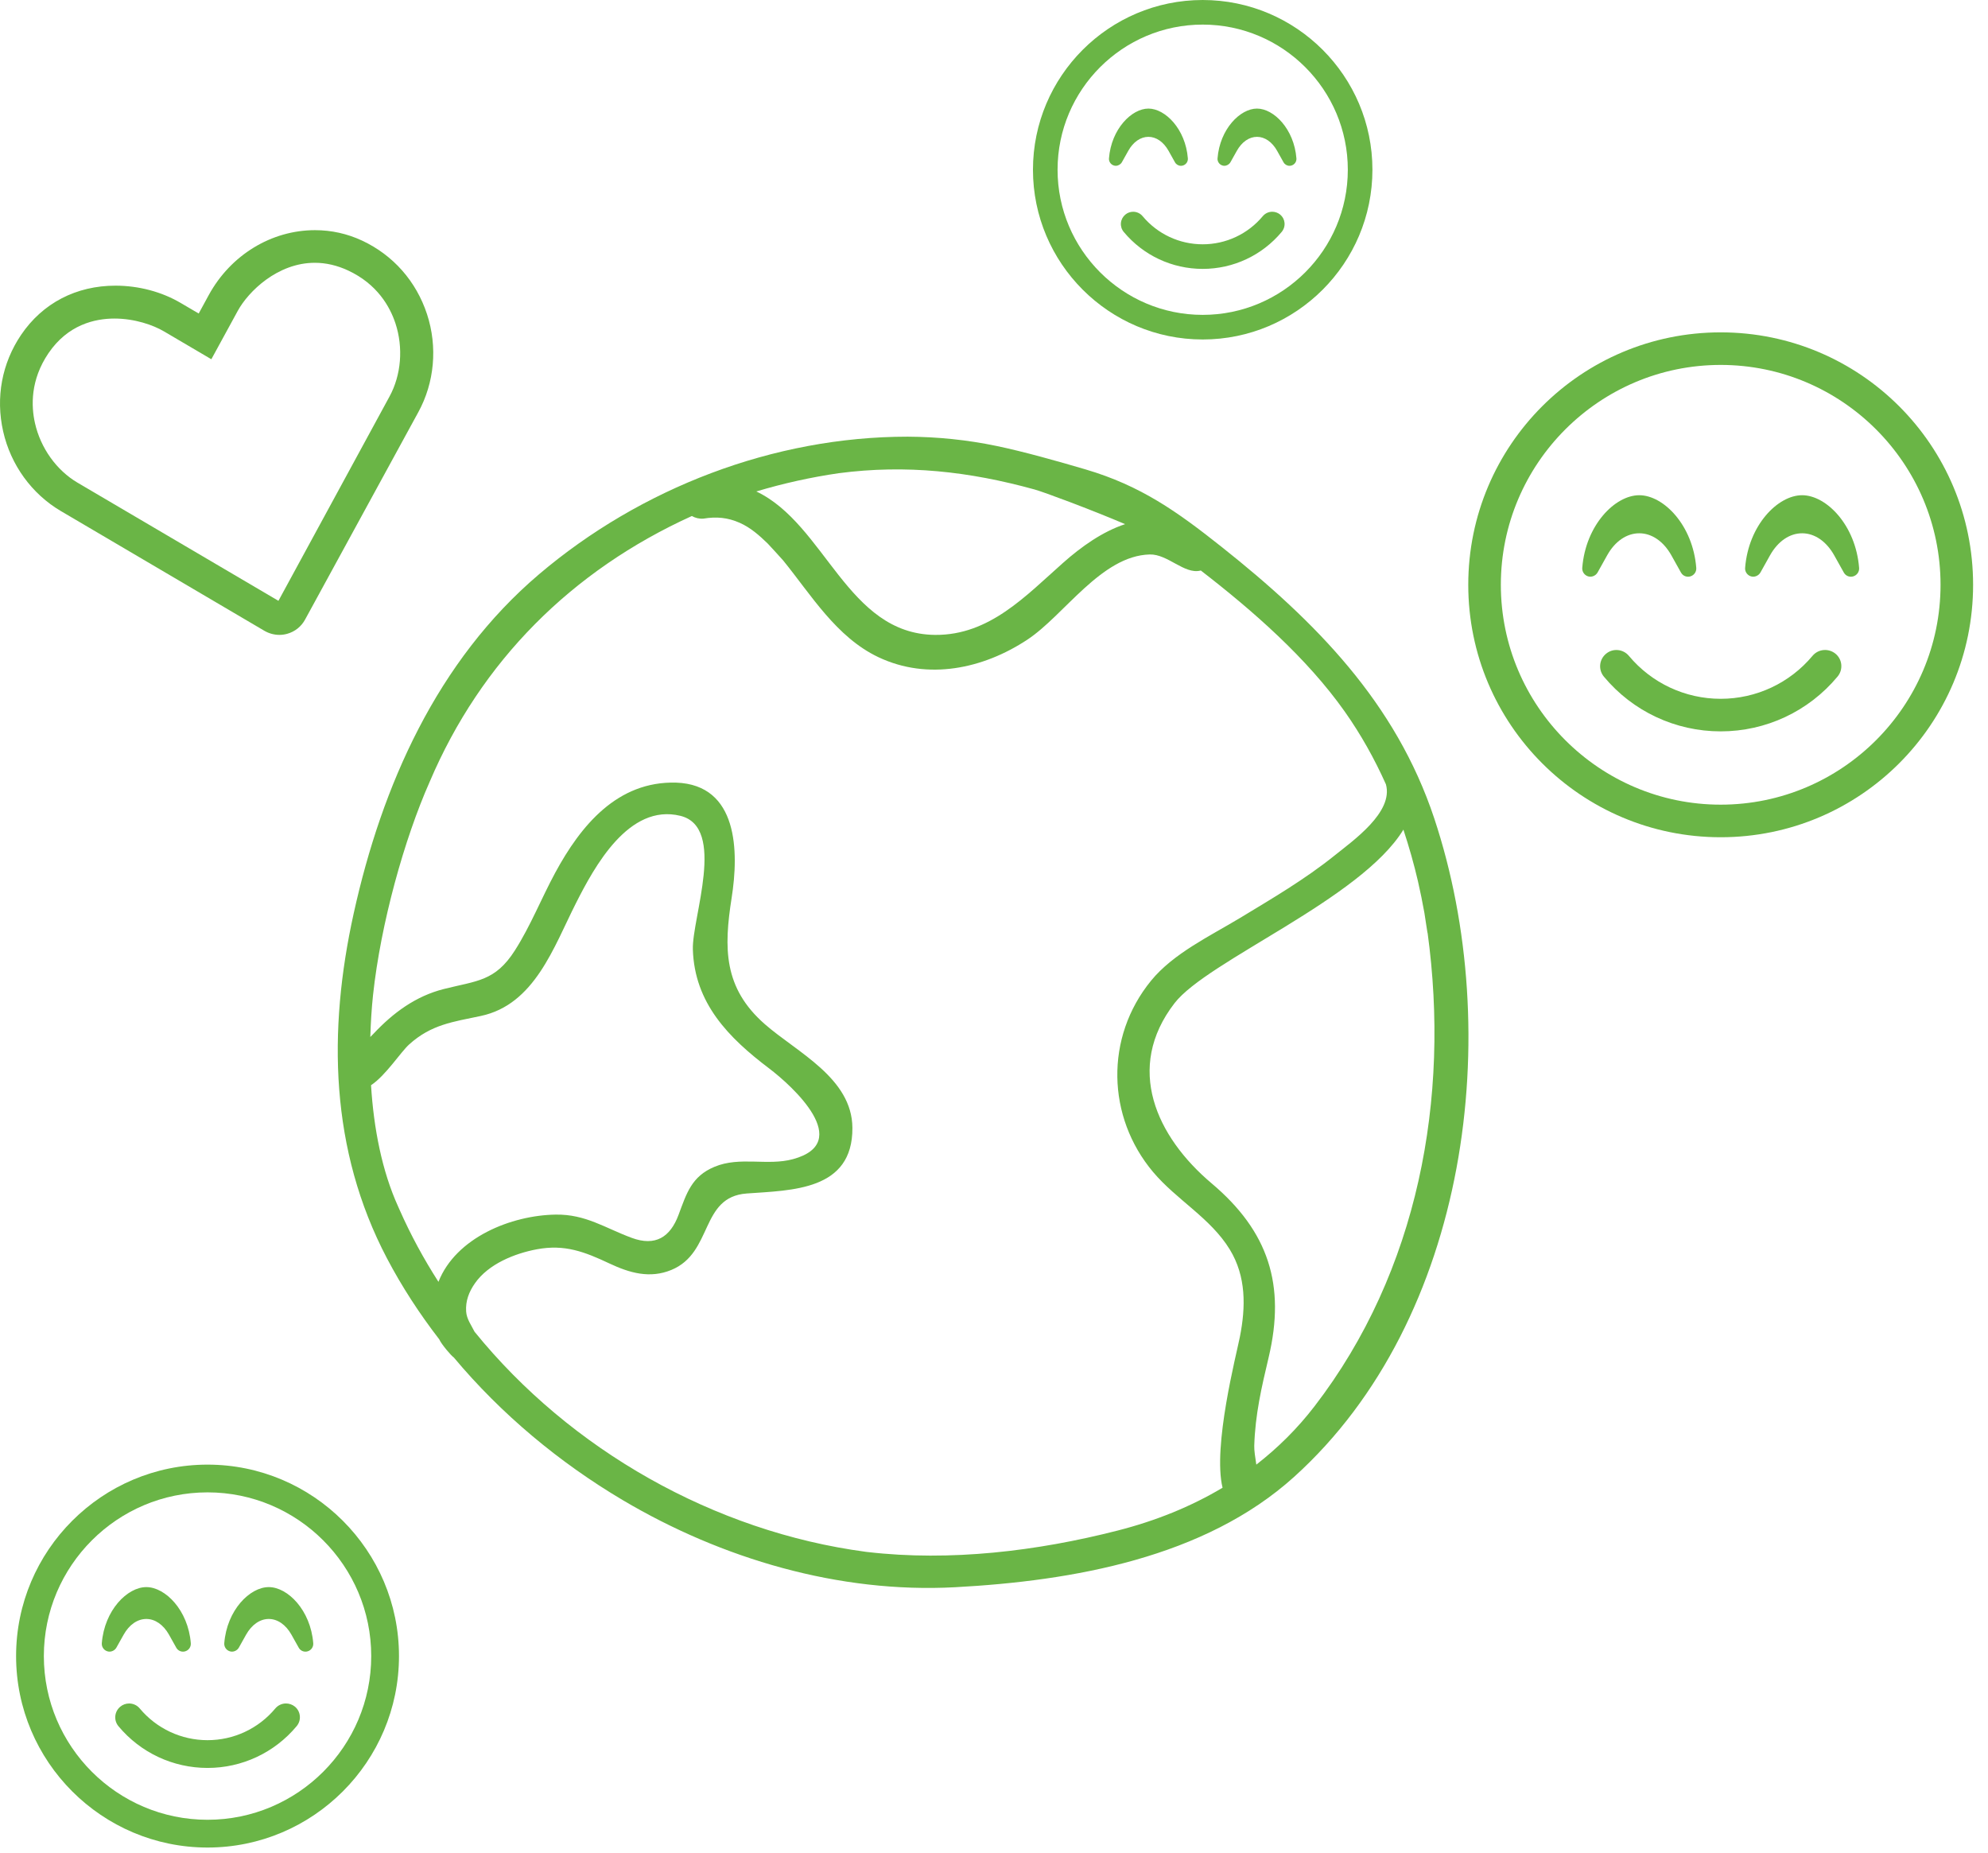 <?xml version="1.0" encoding="UTF-8" standalone="no"?><!DOCTYPE svg PUBLIC "-//W3C//DTD SVG 1.1//EN" "http://www.w3.org/Graphics/SVG/1.1/DTD/svg11.dtd"><svg width="100%" height="100%" viewBox="0 0 103 96" version="1.1" xmlns="http://www.w3.org/2000/svg" xmlns:xlink="http://www.w3.org/1999/xlink" xml:space="preserve" xmlns:serif="http://www.serif.com/" style="fill-rule:evenodd;clip-rule:evenodd;stroke-linejoin:round;stroke-miterlimit:2;"><path d="M84.931,27.627c0.649,0 1.256,0.417 1.662,1.139l0.501,0.897c0.11,0.195 0.327,0.248 0.49,0.195c0.19,-0.058 0.316,-0.237 0.301,-0.438c-0.174,-2.22 -1.698,-3.765 -2.954,-3.765c-1.255,0 -2.779,1.545 -2.953,3.765c-0.015,0.195 0.111,0.38 0.301,0.438c0.179,0.058 0.39,-0.026 0.49,-0.195l0.501,-0.897c0.406,-0.727 1.013,-1.139 1.661,-1.139Zm4.219,-10.409c-7.224,0 -13.078,5.853 -13.078,13.078c0,7.224 5.854,13.078 13.078,13.078c7.225,0 13.078,-5.854 13.078,-13.078c0,-7.225 -5.853,-13.078 -13.078,-13.078Zm0,24.468c-6.28,0 -11.39,-5.11 -11.39,-11.39c0,-6.281 5.11,-11.391 11.39,-11.391c6.281,0 11.391,5.11 11.391,11.391c0,6.28 -5.11,11.39 -11.391,11.39Zm4.219,-16.031c-1.255,0 -2.779,1.545 -2.953,3.765c-0.016,0.195 0.111,0.38 0.3,0.438c0.18,0.058 0.391,-0.026 0.491,-0.195l0.501,-0.897c0.406,-0.722 1.012,-1.139 1.661,-1.139c0.649,0 1.255,0.417 1.661,1.139l0.501,0.897c0.111,0.195 0.327,0.248 0.491,0.195c0.189,-0.058 0.316,-0.237 0.3,-0.438c-0.174,-2.22 -1.698,-3.765 -2.953,-3.765Zm0.538,8.322c-1.181,1.413 -2.916,2.225 -4.757,2.225c-1.84,0 -3.575,-0.812 -4.756,-2.225c-0.301,-0.359 -0.834,-0.406 -1.187,-0.106c-0.359,0.301 -0.406,0.828 -0.105,1.187c1.497,1.798 3.707,2.831 6.048,2.831c2.342,0 4.551,-1.033 6.054,-2.837c0.301,-0.358 0.253,-0.891 -0.105,-1.186c-0.364,-0.295 -0.892,-0.248 -1.192,0.111Z" style="fill:#6AB546;fill-rule:nonzero;"/><path d="M65.091,75.876c-0.057,-0.383 -0.115,-0.734 -0.107,-0.975c0.049,-1.62 0.378,-3.028 0.748,-4.591c0.882,-3.732 0.001,-6.509 -2.953,-9.002c-2.869,-2.419 -4.515,-5.983 -1.926,-9.337c1.705,-2.209 9.662,-5.382 11.859,-8.992c0.289,0.883 0.546,1.776 0.755,2.681c0.123,0.538 0.233,1.082 0.331,1.625c0.021,0.118 0.191,1.278 0.165,1.025c1.173,8.574 -0.477,17.557 -5.86,24.548c-0.896,1.165 -1.909,2.159 -3.012,3.018m-0.851,-6.62c-0.177,0.898 -1.418,5.682 -0.898,7.817c-1.65,0.984 -3.467,1.715 -5.434,2.218c-4.17,1.067 -8.67,1.61 -12.963,1.112c-0.027,-0.003 -0.055,-0.007 -0.083,-0.01c-7.852,-1.043 -15.314,-5.283 -20.274,-11.401c-0.165,-0.334 -0.411,-0.656 -0.437,-1.051c-0.036,-0.546 0.148,-1.02 0.456,-1.46c0.699,-1 2.055,-1.546 3.213,-1.762c1.442,-0.269 2.472,0.132 3.758,0.737c1.042,0.491 2.095,0.793 3.208,0.333c2.174,-0.898 1.471,-3.783 3.905,-3.96c2.332,-0.17 5.494,-0.144 5.473,-3.4c-0.016,-2.58 -2.868,-3.91 -4.537,-5.371c-2.145,-1.879 -2.13,-3.941 -1.719,-6.55c0.375,-2.384 0.344,-5.851 -2.878,-5.964c-3.042,-0.085 -4.939,2.218 -6.266,4.673c-0.717,1.326 -1.275,2.748 -2.088,4.022c-1.022,1.602 -1.963,1.564 -3.68,1.997c-1.455,0.368 -2.623,1.228 -3.638,2.311c-0.045,0.048 -0.105,0.109 -0.172,0.175c0.023,-0.738 0.066,-1.471 0.142,-2.179c0.398,-3.692 1.616,-8.07 2.935,-11.043c2.658,-6.248 7.359,-10.944 13.583,-13.768c0.178,0.103 0.389,0.153 0.602,0.135c0.665,-0.11 1.25,-0.059 1.87,0.214c0.565,0.249 1.024,0.655 1.462,1.081c0.091,0.088 0.741,0.811 0.793,0.868c1.443,1.772 2.754,3.981 4.94,5.016c2.561,1.212 5.42,0.604 7.709,-0.904c1.92,-1.265 3.833,-4.355 6.35,-4.418c0.929,-0.023 1.792,1.038 2.619,0.837c0.008,-0.002 0.015,-0.005 0.023,-0.007c2.7,2.085 5.499,4.534 7.458,7.308c0.839,1.188 1.544,2.452 2.134,3.769c0.402,1.446 -1.696,2.913 -2.676,3.701c-1.516,1.217 -3.211,2.212 -4.876,3.219c-1.549,0.935 -3.462,1.839 -4.618,3.256c-2.397,2.937 -2.292,7.055 0.102,9.904c1.216,1.447 2.987,2.391 3.98,4.022c0.852,1.398 0.828,2.968 0.522,4.523m-41.523,-2.85c-0.764,-1.191 -1.441,-2.435 -2.012,-3.728c-0.018,-0.04 -0.071,-0.158 -0.079,-0.177c-0.833,-1.833 -1.263,-4.037 -1.402,-6.281c0.766,-0.507 1.53,-1.714 1.982,-2.119c1.143,-1.028 2.258,-1.162 3.704,-1.468c2.791,-0.592 3.778,-3.567 4.929,-5.84c0.956,-1.888 2.737,-5.185 5.411,-4.529c2.401,0.59 0.6,5.284 0.648,6.92c0.084,2.786 1.854,4.579 3.944,6.16c1.248,0.944 4.404,3.843 1.248,4.705c-1.329,0.363 -2.75,-0.154 -4.07,0.397c-1.191,0.497 -1.446,1.372 -1.864,2.491c-0.43,1.155 -1.199,1.645 -2.428,1.19c-1.385,-0.512 -2.384,-1.227 -3.935,-1.204c-2.301,0.034 -5.172,1.187 -6.076,3.483m-2.045,-3.8c-0.028,-0.063 -0.003,-0.008 0,0m22.778,-38.091c3.508,-0.461 6.778,-0.09 10.158,0.844c0.474,0.131 2.85,1.015 4.686,1.794c-1.169,0.385 -2.269,1.167 -3.207,1.998c-1.939,1.715 -3.821,3.764 -6.637,3.74c-4.562,-0.04 -5.673,-5.726 -9.264,-7.431c1.394,-0.419 2.858,-0.742 4.264,-0.945m30.86,17.88c-1.992,-5.992 -6.14,-10.194 -11.026,-14.071c-2.294,-1.82 -4.173,-3.161 -7.042,-4.007c-1.409,-0.415 -3.195,-0.92 -4.615,-1.215c-1.512,-0.315 -3.058,-0.472 -4.601,-0.48c-6.956,0 -13.843,2.668 -19.092,7.124c-5.292,4.494 -8.147,10.957 -9.607,17.568c-1.347,6.094 -1.232,12.253 1.724,17.877c0.774,1.472 1.686,2.871 2.707,4.193c0.11,0.256 0.639,0.873 0.751,0.936c2.456,2.937 5.466,5.445 8.759,7.396c5.127,3.036 11.201,4.835 17.22,4.511c6.091,-0.328 12.923,-1.526 17.564,-5.719c9.074,-8.196 10.932,-23.064 7.258,-34.113" style="fill:#6AB546;fill-rule:nonzero;"/><path d="M5.927,16.503c-1.004,0 -2.412,0.312 -3.419,1.8c-0.938,1.386 -0.896,2.733 -0.696,3.618c0.292,1.292 1.118,2.446 2.209,3.087l10.405,6.118l5.754,-10.583c0.608,-1.115 0.723,-2.531 0.309,-3.79c-0.284,-0.861 -0.939,-2.035 -2.453,-2.74c-0.568,-0.265 -1.149,-0.399 -1.725,-0.399c-1.933,0 -3.448,1.491 -3.994,2.493l-1.367,2.504l-2.458,-1.445c-0.543,-0.321 -1.503,-0.663 -2.565,-0.663m8.55,16.388c-0.274,0 -0.546,-0.075 -0.786,-0.216l-10.536,-6.198c-1.509,-0.887 -2.599,-2.392 -2.991,-4.127c-0.397,-1.754 -0.066,-3.531 0.93,-5.004c1.115,-1.643 2.852,-2.547 4.891,-2.547c1.196,0 2.394,0.317 3.373,0.894l0.937,0.549l0.522,-0.958c1.133,-2.073 3.243,-3.36 5.505,-3.36c0.846,0 1.666,0.181 2.436,0.54c1.613,0.753 2.808,2.109 3.368,3.817c0.553,1.691 0.387,3.543 -0.457,5.08l-5.857,10.727c-0.198,0.37 -0.531,0.636 -0.935,0.748c-0.13,0.036 -0.265,0.055 -0.4,0.055" style="fill:#6AB546;fill-rule:nonzero;"/><path d="M61.186,8.59c-0.129,0 -0.245,-0.069 -0.309,-0.181l-0.335,-0.599c-0.257,-0.458 -0.637,-0.721 -1.041,-0.721c-0.407,0 -0.786,0.263 -1.042,0.721l-0.335,0.598c-0.065,0.11 -0.188,0.181 -0.313,0.181c-0.035,0 -0.069,-0.005 -0.102,-0.016c-0.159,-0.049 -0.266,-0.205 -0.252,-0.37c0.12,-1.519 1.173,-2.578 2.044,-2.578c0.87,0 1.923,1.059 2.043,2.578c0.013,0.168 -0.091,0.321 -0.253,0.371c-0.033,0.01 -0.068,0.016 -0.105,0.016m5.625,0c-0.129,0 -0.245,-0.069 -0.309,-0.181l-0.335,-0.599c-0.257,-0.458 -0.637,-0.721 -1.041,-0.721c-0.405,0 -0.785,0.263 -1.042,0.721l-0.335,0.598c-0.065,0.11 -0.188,0.181 -0.313,0.181c-0.035,0 -0.069,-0.005 -0.102,-0.016c-0.159,-0.049 -0.266,-0.205 -0.252,-0.37c0.12,-1.519 1.173,-2.578 2.044,-2.578c0.87,0 1.923,1.059 2.043,2.578c0.013,0.168 -0.091,0.321 -0.253,0.371c-0.033,0.01 -0.068,0.016 -0.105,0.016m-4.498,5.34c-1.585,0 -3.076,-0.697 -4.09,-1.914c-0.11,-0.13 -0.162,-0.296 -0.147,-0.465c0.015,-0.168 0.096,-0.321 0.227,-0.432c0.113,-0.096 0.258,-0.149 0.407,-0.149c0.189,0 0.368,0.083 0.49,0.229c0.773,0.926 1.908,1.457 3.113,1.457c1.205,0 2.34,-0.531 3.113,-1.457c0.123,-0.146 0.302,-0.23 0.492,-0.23c0.147,0 0.292,0.052 0.408,0.146c0.131,0.109 0.212,0.261 0.227,0.429c0.016,0.17 -0.036,0.337 -0.146,0.469c-1.017,1.218 -2.508,1.917 -4.094,1.917m0,-12.656c-4.146,0 -7.519,3.374 -7.519,7.519c0,4.146 3.373,7.519 7.519,7.519c4.146,0 7.519,-3.373 7.519,-7.519c0,-4.145 -3.373,-7.519 -7.519,-7.519m0,16.313c-4.849,0 -8.794,-3.945 -8.794,-8.794c0,-4.848 3.945,-8.793 8.794,-8.793c4.849,0 8.794,3.945 8.794,8.793c0,4.849 -3.945,8.794 -8.794,8.794" style="fill:#6AB546;fill-rule:nonzero;"/><path d="M9.481,85.565c-0.145,0 -0.275,-0.077 -0.348,-0.204l-0.377,-0.675c-0.291,-0.517 -0.719,-0.814 -1.175,-0.814c-0.459,0 -0.887,0.297 -1.175,0.814l-0.378,0.674c-0.073,0.124 -0.212,0.204 -0.353,0.204c-0.04,0 -0.078,-0.006 -0.115,-0.018c-0.18,-0.055 -0.3,-0.231 -0.285,-0.417c0.136,-1.714 1.323,-2.908 2.306,-2.908c0.982,0 2.169,1.194 2.305,2.908c0.014,0.189 -0.103,0.361 -0.286,0.418c-0.037,0.011 -0.077,0.018 -0.119,0.018m6.345,0c-0.145,0 -0.276,-0.077 -0.348,-0.204l-0.378,-0.675c-0.29,-0.517 -0.719,-0.814 -1.175,-0.814c-0.456,0 -0.885,0.297 -1.175,0.814l-0.377,0.674c-0.074,0.124 -0.212,0.204 -0.354,0.204c-0.039,0 -0.078,-0.006 -0.115,-0.018c-0.179,-0.055 -0.299,-0.231 -0.284,-0.417c0.135,-1.714 1.323,-2.908 2.305,-2.908c0.982,0 2.17,1.194 2.305,2.908c0.015,0.189 -0.103,0.361 -0.285,0.418c-0.038,0.011 -0.077,0.018 -0.119,0.018m-5.073,6.024c-1.788,0 -3.47,-0.787 -4.613,-2.159c-0.124,-0.148 -0.183,-0.334 -0.166,-0.525c0.017,-0.19 0.108,-0.363 0.256,-0.487c0.127,-0.108 0.291,-0.168 0.459,-0.168c0.213,0 0.415,0.093 0.552,0.258c0.873,1.044 2.152,1.643 3.512,1.643c1.359,0 2.639,-0.599 3.511,-1.643c0.138,-0.165 0.341,-0.259 0.555,-0.259c0.165,0 0.329,0.058 0.461,0.164c0.147,0.123 0.238,0.294 0.255,0.484c0.019,0.192 -0.041,0.38 -0.165,0.528c-1.146,1.375 -2.829,2.164 -4.617,2.164m0,-14.276c-4.676,0 -8.481,3.805 -8.481,8.481c0,4.676 3.805,8.481 8.481,8.481c4.676,0 8.481,-3.805 8.481,-8.481c0,-4.676 -3.805,-8.481 -8.481,-8.481m0,18.4c-5.469,0 -9.919,-4.45 -9.919,-9.919c0,-5.468 4.45,-9.918 9.919,-9.918c5.469,0 9.919,4.45 9.919,9.918c0,5.469 -4.45,9.919 -9.919,9.919" style="fill:#6AB546;fill-rule:nonzero;"/></svg>